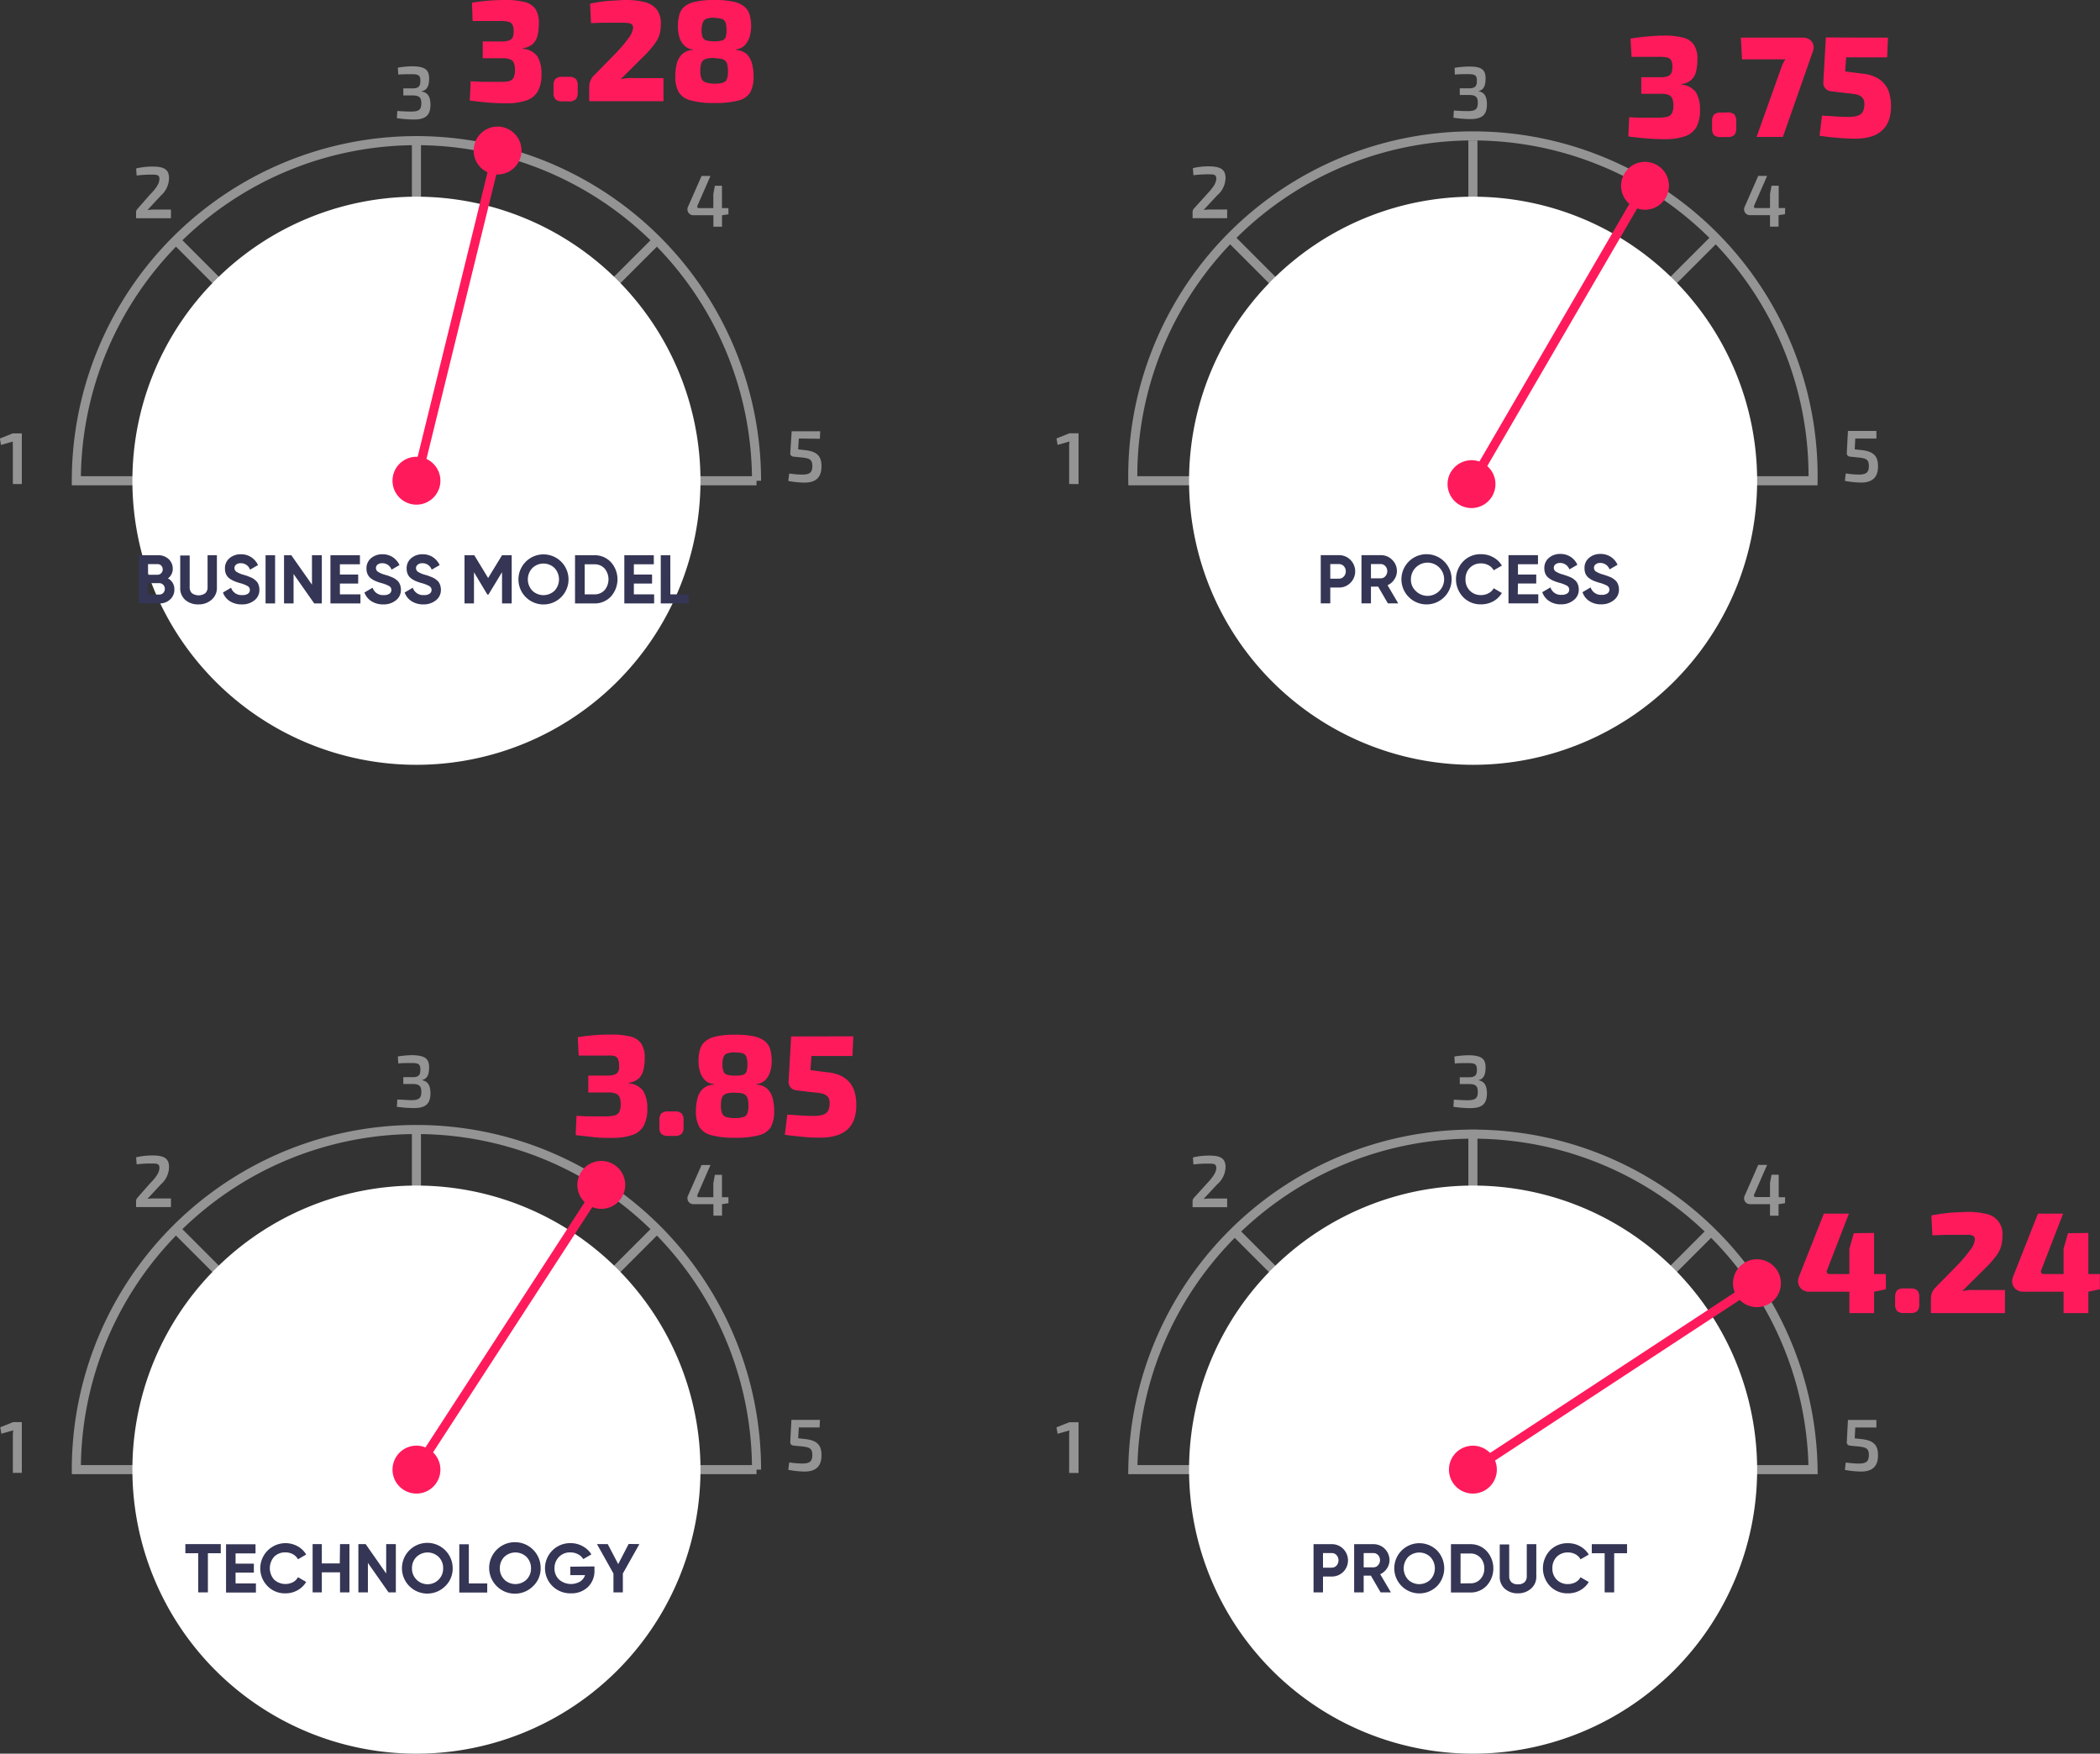 <svg xmlns="http://www.w3.org/2000/svg" viewBox="0 0 326.27 272.45"><rect x="0" y="0" width="326.27" height="272.45" fill="#333333" stroke="none"/><defs><style>.cls-1,.cls-6{fill:none;stroke-miterlimit:10;stroke-width:1.41px}.cls-1{stroke:#949494}.cls-2{fill:#949494}.cls-3{fill:#ff1a5c}.cls-4{fill:#fff}.cls-5{fill:#353555}.cls-6{stroke:#ff1a5c}</style></defs><g id="Layer_2" data-name="Layer 2"><g id="Layer_1-2" data-name="Layer 1"><path d="M64.7 21.84v28.49M102.03 37.36 85.3 54.08M40.92 50.91 27.36 37.34M93.67 74.69h23.87a52.84 52.84 0 1 0-105.68 0H42" class="cls-1"/><path d="M2 75.2v-5.82a5.12 5.12 0 0 1 0-.78l-1.85.53-.17-1 2-.8h1.41v7.87ZM26.26 27.67A3.65 3.65 0 0 1 25 30.38l-2.09 2.25a8.24 8.24 0 0 1 1.22-.07h2.43v1.35h-5.42v-.86a.78.78 0 0 1 .21-.59l2-2.28c1-1 1.43-1.76 1.42-2.4s-.44-.65-1.23-.65a16.87 16.87 0 0 0-2.31.14l-.08-1.1a10.76 10.76 0 0 1 2.54-.29c1.6 0 2.57.31 2.57 1.79ZM66.67 12.17c0 1.05-.24 1.82-1.15 2v.05c1 .17 1.33.85 1.36 2 0 1.63-.67 2.35-2.6 2.35a20.28 20.28 0 0 1-2.62-.21l.07-1.12c.86.06 1.47.09 2.17.09 1.16 0 1.56-.28 1.56-1.28 0-.8-.23-1.23-1.34-1.22h-1.46v-1.1h1.46c1.09 0 1.19-.52 1.19-1.2 0-.86-.33-1-1.37-1-.77 0-1.51 0-2.06.06l-.07-1.08a13.7 13.7 0 0 1 2.36-.21c1.76.04 2.5.48 2.5 1.87ZM113.18 33.29l-1 .15v1.78h-1.34v-1.78h-3.1a.92.92 0 0 1-.84-1.33l2.1-4.77h1.38l-2 4.58c-.13.28 0 .41.25.41h2.2v-2.19l.24-1.28h1.1v3.47h1ZM124.11 68.13l-.1 1.68 1 .12c2 .19 2.63 1 2.62 2.52 0 1.3-.47 2.53-2.64 2.53a14.46 14.46 0 0 1-2.52-.26l.15-1.16a13 13 0 0 0 2 .17c1.3 0 1.57-.41 1.59-1.29 0-1.2-.53-1.27-2.18-1.42l-.76-.08a.51.51 0 0 1-.49-.57L123 67h4.43l-.05 1.17Z" class="cls-2"/><path d="M78.49 0a11.88 11.88 0 0 1 3.06.32 2.86 2.86 0 0 1 1.66 1.11 3.94 3.94 0 0 1 .51 2.17 8.24 8.24 0 0 1-.2 1.91 2.69 2.69 0 0 1-.74 1.32 2.92 2.92 0 0 1-1.54.66v.09a3.07 3.07 0 0 1 2.25 1.17 5 5 0 0 1 .63 2.69 5.4 5.4 0 0 1-.51 2.65 3.16 3.16 0 0 1-1.76 1.49 9.36 9.36 0 0 1-3.27.47q-1.38 0-2.82-.12c-1-.09-1.87-.19-2.77-.31l.14-3 1.68.09H77.42a7 7 0 0 0 1.58-.08 1.11 1.11 0 0 0 .78-.55 2.52 2.52 0 0 0 .23-1.2 2.91 2.91 0 0 0-.16-1.07 1 1 0 0 0-.59-.59A3.18 3.18 0 0 0 78 9.05h-3V6.44h3a3.08 3.08 0 0 0 1-.13 1.17 1.17 0 0 0 .52-.31 1 1 0 0 0 .23-.54 3.8 3.8 0 0 0 .06-.7 2.16 2.16 0 0 0-.2-.94.92.92 0 0 0-.61-.44 4.9 4.9 0 0 0-1.24-.12h-4.33l-.1-2.84c.86-.14 1.73-.25 2.59-.32s1.72-.1 2.57-.1ZM88.35 11.94a1.51 1.51 0 0 1 1.1.31 1.51 1.51 0 0 1 .31 1.09v1a1.51 1.51 0 0 1-.31 1.09 1.5 1.5 0 0 1-1.1.32h-.94a1.52 1.52 0 0 1-1.11-.32 1.56 1.56 0 0 1-.3-1.09v-1a1.56 1.56 0 0 1 .3-1.09 1.52 1.52 0 0 1 1.11-.31ZM97.2 0a11.63 11.63 0 0 1 2.89.31 3.49 3.49 0 0 1 1.9 1.1 3.48 3.48 0 0 1 .68 2.33 6.1 6.1 0 0 1-.17 1.52 4.72 4.72 0 0 1-.71 1.45 14.73 14.73 0 0 1-1.55 1.81l-3.82 3.8a6.52 6.52 0 0 1 1.06-.18 8 8 0 0 1 1.1 0h4.5v3.58H91.54v-2.13a2.91 2.91 0 0 1 .14-.92 2.67 2.67 0 0 1 .44-.78l3.51-3.58a21.42 21.42 0 0 0 2-2.36 3.23 3.23 0 0 0 .74-1.68.66.66 0 0 0-.21-.48 1 1 0 0 0-.54-.2 6.38 6.38 0 0 0-1-.06H93.69l-1.86.06-.15-3.03c.76-.15 1.45-.26 2.07-.34S95 .1 95.52.08 96.65 0 97.2 0ZM111 0a13.35 13.35 0 0 1 2.89.25 4 4 0 0 1 1.72.75 2.52 2.52 0 0 1 .85 1.27 6.34 6.34 0 0 1 .24 1.87 5.47 5.47 0 0 1-.25 1.61 3.18 3.18 0 0 1-.76 1.3 2.16 2.16 0 0 1-1.36.62v.09a2.68 2.68 0 0 1 1.71.68 3.12 3.12 0 0 1 .81 1.5 8 8 0 0 1 .23 1.93 5.24 5.24 0 0 1-.49 2.43 2.89 2.89 0 0 1-1.81 1.3 13.54 13.54 0 0 1-3.78.4 13.26 13.26 0 0 1-3.72-.41 3 3 0 0 1-1.85-1.3 5 5 0 0 1-.51-2.43 8 8 0 0 1 .22-1.93 3.07 3.07 0 0 1 .83-1.5 2.68 2.68 0 0 1 1.72-.68v-.06a2.16 2.16 0 0 1-1.37-.62 3 3 0 0 1-.77-1.3 5.8 5.8 0 0 1-.23-1.61 6.72 6.72 0 0 1 .23-1.87 2.59 2.59 0 0 1 .82-1.29 4 4 0 0 1 1.74-.75A13.23 13.23 0 0 1 111 0Zm0 9a5.6 5.6 0 0 0-1.1.09 1.4 1.4 0 0 0-.67.31 1.19 1.19 0 0 0-.33.63 4.85 4.85 0 0 0-.09 1 3.07 3.07 0 0 0 .18 1.18 1 1 0 0 0 .65.58A4.24 4.24 0 0 0 111 13a4.17 4.17 0 0 0 1.33-.16.91.91 0 0 0 .61-.58 3.34 3.34 0 0 0 .16-1.18 4.83 4.83 0 0 0-.09-1 1.25 1.25 0 0 0-.31-.62 1.33 1.33 0 0 0-.63-.31 5 5 0 0 0-1.07-.1Zm0-6.26a3.8 3.8 0 0 0-1.21.16 1 1 0 0 0-.58.56 3.51 3.51 0 0 0-.21 1.23 3 3 0 0 0 .16 1.09.92.92 0 0 0 .61.5 4.29 4.29 0 0 0 1.22.14 4 4 0 0 0 1.21-.14.82.82 0 0 0 .54-.5 3.39 3.39 0 0 0 .13-1.09 3.9 3.9 0 0 0-.14-1.18.91.91 0 0 0-.56-.56 3.74 3.74 0 0 0-1.17-.16Z" class="cls-3"/><path d="M108.83 74.69a44.13 44.13 0 1 0-44.13 44.13 44.14 44.14 0 0 0 44.13-44.13" class="cls-4"/><path d="M26.09 89.86a1.87 1.87 0 0 1 1 1.72 2 2 0 0 1-.67 1.56 2.36 2.36 0 0 1-1.66.61h-3.2v-7.49h3a2.32 2.32 0 0 1 1.63.59 2 2 0 0 1 .65 1.52 1.8 1.8 0 0 1-.75 1.49Zm-1.58-2.22H23v1.65h1.47a.78.78 0 0 0 .58-.24.82.82 0 0 0 .23-.59.84.84 0 0 0-.23-.59.78.78 0 0 0-.54-.23Zm.23 4.73a.85.85 0 0 0 .62-.25.93.93 0 0 0 0-1.27.85.85 0 0 0-.62-.25H23v1.77ZM30.83 93.9a3 3 0 0 1-2.06-.71A2.4 2.4 0 0 1 28 91.3v-5h1.47v4.92a1.25 1.25 0 0 0 .34.93 1.79 1.79 0 0 0 2.1 0 1.25 1.25 0 0 0 .34-.93v-4.96h1.45v5a2.4 2.4 0 0 1-.8 1.89 3 3 0 0 1-2.07.75ZM37.58 93.9a3.36 3.36 0 0 1-1.87-.5 2.65 2.65 0 0 1-1.07-1.35l1.26-.74a1.69 1.69 0 0 0 1.73 1.14 1.51 1.51 0 0 0 .91-.22.69.69 0 0 0 .28-.57.67.67 0 0 0-.35-.61 5.18 5.18 0 0 0-1.26-.48 7.35 7.35 0 0 1-.85-.3 3.31 3.31 0 0 1-.7-.4 1.65 1.65 0 0 1-.53-.64 2.06 2.06 0 0 1-.18-.9 2 2 0 0 1 .72-1.62 2.63 2.63 0 0 1 1.74-.6 2.85 2.85 0 0 1 1.6.44 3 3 0 0 1 1.08 1.24l-1.24.71a1.5 1.5 0 0 0-1.44-1 1.1 1.1 0 0 0-.72.21.65.65 0 0 0-.26.54.68.68 0 0 0 .29.57 4 4 0 0 0 1.13.48l.52.16.48.19a3 3 0 0 1 .47.23 2.56 2.56 0 0 1 .38.29 1.6 1.6 0 0 1 .33.37 2.09 2.09 0 0 1 .19.47 1.87 1.87 0 0 1 .08.59 2 2 0 0 1-.75 1.65 3 3 0 0 1-1.97.65ZM41.26 86.26h1.48v7.49h-1.48ZM48.47 86.26H50v7.49h-1.18l-3.21-4.58v4.58h-1.48v-7.49h1.13l3.21 4.57ZM52.81 92.34H56v1.41h-4.66v-7.49h4.58v1.41h-3.11v1.59h2.84v1.4h-2.84ZM59.57 93.9a3.34 3.34 0 0 1-1.87-.5 2.67 2.67 0 0 1-1.08-1.35l1.27-.74a1.67 1.67 0 0 0 1.72 1.14 1.47 1.47 0 0 0 .91-.22.7.7 0 0 0 .29-.57.68.68 0 0 0-.35-.61 5.3 5.3 0 0 0-1.27-.48 8.09 8.09 0 0 1-.85-.3 3.51 3.51 0 0 1-.69-.4 1.65 1.65 0 0 1-.53-.64 2.06 2.06 0 0 1-.18-.9 2 2 0 0 1 .72-1.62 2.63 2.63 0 0 1 1.74-.6 2.87 2.87 0 0 1 1.6.44 3 3 0 0 1 1.07 1.24l-1.24.71a1.5 1.5 0 0 0-1.43-1 1.15 1.15 0 0 0-.73.21.67.67 0 0 0-.26.54.66.66 0 0 0 .3.57 3.83 3.83 0 0 0 1.13.48l.52.16.48.19a3 3 0 0 1 .47.23 3.22 3.22 0 0 1 .38.29 1.35 1.35 0 0 1 .32.37 2.07 2.07 0 0 1 .2.47 2.21 2.21 0 0 1 .08.59 2 2 0 0 1-.76 1.65 3 3 0 0 1-1.96.65ZM65.81 93.9a3.34 3.34 0 0 1-1.87-.5 2.6 2.6 0 0 1-1.07-1.35l1.26-.74a1.68 1.68 0 0 0 1.72 1.14 1.47 1.47 0 0 0 .91-.22.7.7 0 0 0 .29-.57.68.68 0 0 0-.35-.61 5.3 5.3 0 0 0-1.27-.48 8.09 8.09 0 0 1-.85-.3 3.51 3.51 0 0 1-.69-.4 1.65 1.65 0 0 1-.53-.64 2.06 2.06 0 0 1-.18-.9 2 2 0 0 1 .72-1.62 2.63 2.63 0 0 1 1.74-.6 2.87 2.87 0 0 1 1.6.44 3 3 0 0 1 1.07 1.24l-1.24.71a1.5 1.5 0 0 0-1.43-1 1.1 1.1 0 0 0-.72.21.68.68 0 0 0 0 1.11 3.83 3.83 0 0 0 1.13.48l.52.16.48.19a3 3 0 0 1 .47.23 2.56 2.56 0 0 1 .38.29 1.35 1.35 0 0 1 .32.37 2.07 2.07 0 0 1 .2.47 2.21 2.21 0 0 1 .08.59 2 2 0 0 1-.76 1.65 3 3 0 0 1-1.93.65ZM79.5 86.26v7.49H78v-4.86l-2.11 3.48h-.17l-2.08-3.47v4.85h-1.47v-7.49h1.52l2.15 3.54L78 86.26ZM87.19 92.77A3.89 3.89 0 0 1 80.55 90a3.89 3.89 0 1 1 6.64 2.77Zm-4.48-1a2.5 2.5 0 0 0 3.45 0 2.59 2.59 0 0 0 0-3.52 2.48 2.48 0 0 0-3.45 0 2.56 2.56 0 0 0 0 3.52ZM92.34 86.26a3.43 3.43 0 0 1 2.58 1.08 4 4 0 0 1 0 5.33 3.43 3.43 0 0 1-2.58 1.08h-3v-7.49Zm0 6.08a2.1 2.1 0 0 0 1.59-.65 2.63 2.63 0 0 0 0-3.37 2.07 2.07 0 0 0-1.59-.65h-1.5v4.67ZM98.48 92.34h3.15v1.41H97v-7.49h4.58v1.41h-3.1v1.59h2.83v1.4h-2.83ZM104.15 92.34H107v1.41h-4.34v-7.49h1.48Z" class="cls-5"/><path d="M64.7 175.48v28.48M102.03 190.99 85.3 207.72M40.92 204.54l-13.56-13.56M93.67 228.32h23.87a52.84 52.84 0 0 0-105.68 0H42" class="cls-1"/><path d="M2 228.83V223a5 5 0 0 1 .06-.78l-1.85.52-.17-1 2-.8h1.35v7.88ZM26.26 181.3A3.62 3.62 0 0 1 25 184l-2.09 2.25a9.87 9.87 0 0 1 1.22-.06h2.43v1.34h-5.42v-.85a.81.81 0 0 1 .21-.6l2-2.27c1-1 1.43-1.76 1.42-2.4s-.44-.65-1.23-.65a18.42 18.42 0 0 0-2.31.13l-.08-1.09a10.76 10.76 0 0 1 2.54-.29c1.6.01 2.57.32 2.57 1.79ZM66.67 165.81c0 1.05-.24 1.81-1.15 2 1 .17 1.33.86 1.36 2 0 1.62-.67 2.34-2.6 2.34a20.3 20.3 0 0 1-2.62-.2l.07-1.12c.86 0 1.47.09 2.17.09 1.16 0 1.56-.29 1.56-1.28 0-.8-.23-1.24-1.34-1.23h-1.46v-1.06h1.46c1.09 0 1.19-.51 1.19-1.2 0-.86-.33-1-1.37-1-.77 0-1.51 0-2.06.07l-.07-1.09a14.74 14.74 0 0 1 2.36-.2c1.76.07 2.5.48 2.5 1.88ZM113.18 186.93l-1 .15v1.78h-1.34v-1.78h-3.1a.92.92 0 0 1-.84-1.33L109 181h1.38l-2 4.59c-.13.28 0 .41.25.41h2.2v-2.2l.24-1.28h1.1V186h1ZM124.11 221.77l-.1 1.68 1 .11c2 .2 2.63 1 2.62 2.53 0 1.29-.47 2.53-2.64 2.53a14.56 14.56 0 0 1-2.52-.27l.15-1.15a14.31 14.31 0 0 0 2 .17c1.3 0 1.57-.41 1.59-1.29 0-1.2-.53-1.27-2.18-1.42l-.76-.08a.51.51 0 0 1-.49-.57l.18-3.42h4.43l-.05 1.18Z" class="cls-2"/><path d="M94.94 160.73a11.88 11.88 0 0 1 3.06.32 2.81 2.81 0 0 1 1.65 1.11 3.93 3.93 0 0 1 .52 2.17 7.69 7.69 0 0 1-.21 1.91 2.67 2.67 0 0 1-.73 1.32 2.92 2.92 0 0 1-1.55.66v.09a3.07 3.07 0 0 1 2.25 1.17 5.05 5.05 0 0 1 .64 2.69 5.54 5.54 0 0 1-.52 2.65 3.14 3.14 0 0 1-1.75 1.49 9.38 9.38 0 0 1-3.28.47c-.92 0-1.86 0-2.81-.12s-1.88-.19-2.77-.31l.13-3 1.69.09h2.6a7.17 7.17 0 0 0 1.57-.13 1.13 1.13 0 0 0 .78-.55 2.54 2.54 0 0 0 .22-1.2 3.16 3.16 0 0 0-.15-1.07 1.09 1.09 0 0 0-.6-.59 3.16 3.16 0 0 0-1.28-.17h-3v-2.63h3a3.12 3.12 0 0 0 1-.13 1.19 1.19 0 0 0 .54-.33 1.12 1.12 0 0 0 .24-.54 3.84 3.84 0 0 0 0-.7 2 2 0 0 0-.2-.94.94.94 0 0 0-.61-.43 5.59 5.59 0 0 0-1.17-.03h-4.29l-.14-2.86c.87-.15 1.73-.25 2.6-.32s1.72-.09 2.57-.09ZM104.79 172.67a1.52 1.52 0 0 1 1.11.31 1.56 1.56 0 0 1 .3 1.09v1a1.56 1.56 0 0 1-.3 1.09 1.52 1.52 0 0 1-1.11.31h-.94a1.51 1.51 0 0 1-1.1-.31 1.56 1.56 0 0 1-.3-1.09v-1a1.56 1.56 0 0 1 .3-1.09 1.51 1.51 0 0 1 1.1-.31ZM114.2 160.75a13.45 13.45 0 0 1 2.9.25 4 4 0 0 1 1.72.75 2.59 2.59 0 0 1 .85 1.27 6.72 6.72 0 0 1 .23 1.87 5.51 5.51 0 0 1-.24 1.61 3.29 3.29 0 0 1-.76 1.3 2.19 2.19 0 0 1-1.37.62v.09a2.58 2.58 0 0 1 1.71.68 3.06 3.06 0 0 1 .82 1.5 8 8 0 0 1 .22 1.93 5.12 5.12 0 0 1-.49 2.43 2.9 2.9 0 0 1-1.81 1.3 13.54 13.54 0 0 1-3.78.41 13.36 13.36 0 0 1-3.72-.41 3 3 0 0 1-1.84-1.3 4.87 4.87 0 0 1-.52-2.43 8 8 0 0 1 .23-1.93 3.06 3.06 0 0 1 .82-1.5 2.67 2.67 0 0 1 1.72-.68v-.09a2.21 2.21 0 0 1-1.37-.62 3.07 3.07 0 0 1-.76-1.3 5.5 5.5 0 0 1-.23-1.61 6.37 6.37 0 0 1 .23-1.87 2.59 2.59 0 0 1 .85-1.27 4 4 0 0 1 1.73-.75 13.3 13.3 0 0 1 2.86-.25Zm0 9a5.64 5.64 0 0 0-1.11.09 1.44 1.44 0 0 0-.67.31 1.18 1.18 0 0 0-.32.63 4.85 4.85 0 0 0-.09 1 3.11 3.11 0 0 0 .18 1.18 1 1 0 0 0 .64.58 4.31 4.31 0 0 0 1.35.16 4.06 4.06 0 0 0 1.32-.16.9.9 0 0 0 .62-.58 3.64 3.64 0 0 0 .16-1.18 4.83 4.83 0 0 0-.09-1 1.26 1.26 0 0 0-.32-.62 1.3 1.3 0 0 0-.62-.31 5 5 0 0 0-1-.07Zm0-6.26a3.71 3.71 0 0 0-1.21.16.92.92 0 0 0-.58.56 3.27 3.27 0 0 0-.16 1.18 2.81 2.81 0 0 0 .16 1.09.88.88 0 0 0 .6.5 4.48 4.48 0 0 0 1.23.13 4.09 4.09 0 0 0 1.21-.13.8.8 0 0 0 .53-.5 3.34 3.34 0 0 0 .14-1.09 3.55 3.55 0 0 0-.15-1.18.87.87 0 0 0-.56-.56 3.67 3.67 0 0 0-1.18-.13ZM132.58 161l-.14 3.06h-6.37l-.15 2.19 2.59.34a6.18 6.18 0 0 1 2.23.59 4.08 4.08 0 0 1 1.39 1.15 4.21 4.21 0 0 1 .71 1.55 7.36 7.36 0 0 1 .2 1.78 6.86 6.86 0 0 1-.26 2 4 4 0 0 1-.91 1.61 4.23 4.23 0 0 1-1.72 1.08 8.2 8.2 0 0 1-2.74.39c-.77 0-1.63 0-2.58-.11s-1.91-.18-2.89-.33l.38-3.13 2.15.13c.7.05 1.31.07 1.85.07a5.14 5.14 0 0 0 1.56-.19 1.36 1.36 0 0 0 .76-.58 2.25 2.25 0 0 0 .25-1 2.1 2.1 0 0 0-.1-.91 1.22 1.22 0 0 0-.48-.55 2.28 2.28 0 0 0-.88-.31c-.35-.06-.79-.11-1.31-.15l-2.42-.29a1.33 1.33 0 0 1-.87-.46 1.25 1.25 0 0 1-.31-.91l.4-7Z" class="cls-3"/><path d="M108.83 228.32a44.13 44.13 0 1 0-44.13 44.13 44.13 44.13 0 0 0 44.13-44.13" class="cls-4"/><path d="M34.3 239.89v1.42h-2v6.08h-1.5v-6.08h-2v-1.42ZM36.6 246h3.16v1.42h-4.64v-7.5h4.58v1.42h-3.1v1.59h2.84v1.39H36.6ZM44.35 247.54a3.73 3.73 0 0 1-2.79-1.13 3.92 3.92 0 0 1 4.67-6.19 3.54 3.54 0 0 1 1.34 1.29l-1.27.74a2 2 0 0 0-.8-.79 2.3 2.3 0 0 0-1.15-.28 2.36 2.36 0 0 0-1.76.68 2.69 2.69 0 0 0 0 3.55 2.59 2.59 0 0 0 2.92.4 1.92 1.92 0 0 0 .79-.78l1.27.74a3.54 3.54 0 0 1-1.34 1.29 3.78 3.78 0 0 1-1.88.48ZM52.83 239.89h1.46v7.5h-1.46v-3.11H50v3.11h-1.43v-7.5H50v3h2.79ZM60 239.89h1.5v7.5h-1.13l-3.21-4.58v4.58h-1.48v-7.5h1.13l3.19 4.57ZM69.19 246.41a3.94 3.94 0 1 1 1.14-2.77 3.77 3.77 0 0 1-1.14 2.77Zm-4.48-1a2.42 2.42 0 0 0 4.14-1.76 2.4 2.4 0 0 0-.7-1.77 2.49 2.49 0 0 0-3.44 0 2.4 2.4 0 0 0-.7 1.77 2.36 2.36 0 0 0 .7 1.75ZM72.84 246h2.86v1.42h-4.34v-7.5h1.48ZM82.84 246.41a4 4 0 1 1 1.16-2.77 3.79 3.79 0 0 1-1.16 2.77Zm-4.49-1a2.5 2.5 0 0 0 3.45 0 2.4 2.4 0 0 0 .7-1.76 2.44 2.44 0 0 0-.7-1.77 2.5 2.5 0 0 0-3.45 0 2.43 2.43 0 0 0-.69 1.77 2.39 2.39 0 0 0 .69 1.75ZM92.36 243.36v.58a3.46 3.46 0 0 1-1 2.6 3.65 3.65 0 0 1-2.66 1 3.93 3.93 0 0 1-2.87-1.13 3.9 3.9 0 0 1 2.79-6.67 3.87 3.87 0 0 1 1.91.48 3.52 3.52 0 0 1 1.35 1.27l-1.26.73a2 2 0 0 0-.81-.75 2.53 2.53 0 0 0-1.2-.29 2.34 2.34 0 0 0-1.76.7 2.44 2.44 0 0 0-.7 1.77 2.34 2.34 0 0 0 .71 1.75 2.83 2.83 0 0 0 3.27.31 1.88 1.88 0 0 0 .77-1h-2.29v-1.31ZM99.34 239.89l-2.57 4.57v2.93h-1.46v-2.93l-2.56-4.57h1.67l1.63 3.11 1.62-3.13Z" class="cls-5"/><path d="M228.84 21.84v28.49M266.17 37.36l-16.72 16.72M205.06 50.91 191.5 37.34M257.81 74.69h23.88a52.85 52.85 0 1 0-105.69 0h30.11" class="cls-1"/><path d="M166.11 75.19v-5.82a4.16 4.16 0 0 1 .06-.78l-1.85.53-.18-1 2-.8h1.43v7.89ZM190.41 27.66a3.64 3.64 0 0 1-1.32 2.71L187 32.62a8.32 8.32 0 0 1 1.22-.07h2.44v1.35h-5.37V33a.78.78 0 0 1 .2-.59l2.06-2.28c.95-1 1.43-1.75 1.42-2.4s-.45-.65-1.24-.65a18.85 18.85 0 0 0-2.31.14l-.08-1.1a10.73 10.73 0 0 1 2.54-.28c1.55.04 2.53.35 2.53 1.82ZM230.81 12.16c0 1.06-.23 1.82-1.15 2 1 .17 1.34.86 1.36 2 0 1.62-.66 2.34-2.59 2.34a18.53 18.53 0 0 1-2.62-.21l.07-1.12c.85.06 1.46.09 2.17.09 1.15 0 1.55-.28 1.55-1.28 0-.8-.22-1.23-1.33-1.22h-1.47v-1.04h1.47c1.08 0 1.19-.52 1.19-1.2 0-.86-.34-1-1.38-1-.76 0-1.51 0-2.05.07l-.03-1.05a13.65 13.65 0 0 1 2.35-.2c1.72 0 2.46.43 2.46 1.82ZM277.33 33.28l-1 .15v1.78H275v-1.78h-3.1a.91.91 0 0 1-.83-1.32l2.1-4.78h1.38l-2 4.58c-.12.29 0 .41.26.41H275v-2.19l.24-1.28h1.11v3.47h1ZM288.25 68.13l-.09 1.68 1 .11c2 .2 2.63 1 2.62 2.53 0 1.29-.47 2.52-2.64 2.52a14.36 14.36 0 0 1-2.51-.26l.14-1.16a13.19 13.19 0 0 0 2 .18c1.3 0 1.56-.42 1.59-1.3 0-1.19-.53-1.26-2.19-1.41l-.75-.08a.51.51 0 0 1-.49-.57l.18-3.42h4.42v1.18Z" class="cls-2"/><path d="M258.49 5.53a11.39 11.39 0 0 1 3.06.33A2.75 2.75 0 0 1 263.2 7a3.89 3.89 0 0 1 .52 2.17 8.24 8.24 0 0 1-.2 1.91 2.6 2.6 0 0 1-.74 1.32 2.78 2.78 0 0 1-1.54.66v.09a3.08 3.08 0 0 1 2.24 1.17 5 5 0 0 1 .64 2.7 5.57 5.57 0 0 1-.51 2.65 3.22 3.22 0 0 1-1.76 1.48 9.36 9.36 0 0 1-3.27.47q-1.4 0-2.82-.12c-.95-.08-1.88-.18-2.77-.3l.13-3c.66.05 1.22.08 1.69.09H257.42a6.91 6.91 0 0 0 1.56-.14 1.13 1.13 0 0 0 .78-.55 2.51 2.51 0 0 0 .23-1.19 3.05 3.05 0 0 0-.16-1.07 1.08 1.08 0 0 0-.59-.6 3.37 3.37 0 0 0-1.29-.17H255V12h3a3.46 3.46 0 0 0 1-.12 1.23 1.23 0 0 0 .55-.34 1.12 1.12 0 0 0 .23-.53 3.92 3.92 0 0 0 .06-.71 2.31 2.31 0 0 0-.2-.94.92.92 0 0 0-.62-.42 5 5 0 0 0-1.24-.11h-4.29L253.33 6c.86-.15 1.72-.26 2.59-.33s1.72-.14 2.57-.14ZM268.35 17.47a1.51 1.51 0 0 1 1.1.31 1.59 1.59 0 0 1 .3 1.1v1a1.59 1.59 0 0 1-.3 1.1 1.55 1.55 0 0 1-1.1.31h-.94a1.57 1.57 0 0 1-1.11-.29 1.59 1.59 0 0 1-.3-1.1v-1a1.59 1.59 0 0 1 .3-1.1 1.52 1.52 0 0 1 1.11-.31ZM280.12 5.85a1.86 1.86 0 0 1 1 .27 1.38 1.38 0 0 1 .58.75 1.53 1.53 0 0 1 0 1l-4.7 13.4h-4.09l3.73-10.44c.09-.27.19-.54.31-.82a4.45 4.45 0 0 1 .45-.79h-6.75l-.18-3.37ZM293.33 5.85l-.13 3.06h-6.37l-.16 2.19 2.6.33a6 6 0 0 1 2.23.6 3.94 3.94 0 0 1 2.1 2.69 7.44 7.44 0 0 1 .2 1.79 7.21 7.21 0 0 1-.26 1.94 4.09 4.09 0 0 1-.91 1.61 4.35 4.35 0 0 1-1.72 1.09 8.2 8.2 0 0 1-2.74.39q-1.16 0-2.58-.12c-.95-.07-1.91-.18-2.89-.33l.38-3.13 2.15.13c.69.05 1.31.07 1.85.07a4.84 4.84 0 0 0 1.56-.19 1.32 1.32 0 0 0 .76-.58 2.25 2.25 0 0 0 .25-1 2 2 0 0 0-.1-.9 1.24 1.24 0 0 0-.48-.56 2.46 2.46 0 0 0-.88-.3c-.35-.06-.79-.11-1.31-.16l-2.42-.29a1.29 1.29 0 0 1-.87-.46 1.24 1.24 0 0 1-.31-.9l.4-7Z" class="cls-3"/><path d="M273 74.69a44.13 44.13 0 1 0-44.13 44.13A44.13 44.13 0 0 0 273 74.69" class="cls-4"/><path d="M208 86.25a2.45 2.45 0 0 1 1.81.73 2.52 2.52 0 0 1 0 3.57 2.45 2.45 0 0 1-1.81.73h-1.32v2.46h-1.48v-7.49Zm0 3.65a1 1 0 0 0 .78-.33 1.13 1.13 0 0 0 .31-.81 1.17 1.17 0 0 0-.31-.81 1.06 1.06 0 0 0-.78-.32h-1.32v2.27ZM215.63 93.74l-1.51-2.6H213v2.6h-1.47v-7.49h3a2.39 2.39 0 0 1 1.77.73 2.36 2.36 0 0 1 .73 1.75 2.21 2.21 0 0 1-.4 1.29 2.42 2.42 0 0 1-1.05.9l1.66 2.82ZM213 87.63v2.22h1.52a.94.94 0 0 0 .72-.33 1.18 1.18 0 0 0 0-1.57 1 1 0 0 0-.72-.32ZM224.39 92.76a3.9 3.9 0 1 1-2.76-6.66 3.9 3.9 0 0 1 2.76 6.66Zm-4.48-1a2.58 2.58 0 1 0-.7-1.76 2.34 2.34 0 0 0 .7 1.76ZM230.12 93.89a3.72 3.72 0 0 1-2.79-1.12 4 4 0 0 1 0-5.55 3.72 3.72 0 0 1 2.79-1.12 3.81 3.81 0 0 1 1.88.48 3.4 3.4 0 0 1 1.34 1.29l-1.27.73a2 2 0 0 0-.79-.78 2.38 2.38 0 0 0-1.16-.29 2.33 2.33 0 0 0-1.76.69 2.43 2.43 0 0 0-.67 1.78 2.38 2.38 0 0 0 .67 1.76 2.33 2.33 0 0 0 1.76.69 2.38 2.38 0 0 0 1.16-.29 1.89 1.89 0 0 0 .79-.77l1.27.74a3.54 3.54 0 0 1-1.34 1.29 3.88 3.88 0 0 1-1.88.47ZM235.81 92.33H239v1.41h-4.63v-7.49h4.58v1.41h-3.11v1.6h2.84v1.39h-2.84ZM242.57 93.89a3.26 3.26 0 0 1-1.87-.5 2.67 2.67 0 0 1-1.08-1.39l1.27-.74a1.67 1.67 0 0 0 1.72 1.15 1.46 1.46 0 0 0 .91-.23.71.71 0 0 0-.06-1.18 5.3 5.3 0 0 0-1.27-.48 8.09 8.09 0 0 1-.85-.3 3.51 3.51 0 0 1-.69-.4 1.69 1.69 0 0 1-.53-.63 2.13 2.13 0 0 1-.18-.9 2 2 0 0 1 .72-1.63 2.63 2.63 0 0 1 1.74-.6 2.83 2.83 0 0 1 2.67 1.68l-1.24.72a1.51 1.51 0 0 0-1.43-1 1.15 1.15 0 0 0-.73.21.67.67 0 0 0-.26.54.69.69 0 0 0 .3.58 4.18 4.18 0 0 0 1.13.47l.52.17.48.18a3 3 0 0 1 .47.23c.11.07.23.17.38.29a1.51 1.51 0 0 1 .32.37 2.29 2.29 0 0 1 .2.47 2.21 2.21 0 0 1 .08.59 2 2 0 0 1-.76 1.65 3 3 0 0 1-1.96.68ZM248.81 93.89a3.26 3.26 0 0 1-1.87-.5 2.6 2.6 0 0 1-1.07-1.39l1.26-.74a1.68 1.68 0 0 0 1.72 1.15 1.46 1.46 0 0 0 .91-.23.71.71 0 0 0-.06-1.18 5.3 5.3 0 0 0-1.27-.48 8.09 8.09 0 0 1-.85-.3 3.51 3.51 0 0 1-.69-.4 1.69 1.69 0 0 1-.53-.63 2.13 2.13 0 0 1-.18-.9 2 2 0 0 1 .72-1.63 2.63 2.63 0 0 1 1.74-.6 2.83 2.83 0 0 1 2.67 1.68l-1.24.72a1.51 1.51 0 0 0-1.43-1 1.1 1.1 0 0 0-.72.21.65.65 0 0 0-.27.54.69.69 0 0 0 .3.58 4.18 4.18 0 0 0 1.13.47l.52.17.48.18a3 3 0 0 1 .47.23 3.51 3.51 0 0 1 .38.29 1.51 1.51 0 0 1 .32.37 2.29 2.29 0 0 1 .2.47 2.21 2.21 0 0 1 .08.59 2 2 0 0 1-.76 1.65 3 3 0 0 1-1.96.68Z" class="cls-5"/><path d="M228.84 175.48v28.48M266.17 190.99l-16.72 16.73M205.06 204.54l-13.56-13.56M257.81 228.32h23.88a52.85 52.85 0 0 0-105.69 0h30.11" class="cls-1"/><path d="M166.11 228.84V223a4 4 0 0 1 .06-.77l-1.85.52-.18-1 2-.79h1.43v7.88ZM190.41 181.31a3.64 3.64 0 0 1-1.32 2.71l-2.09 2.25a10 10 0 0 1 1.22-.07h2.44v1.35h-5.37v-.85a.8.8 0 0 1 .2-.6l2.06-2.27c.95-1 1.43-1.76 1.42-2.4s-.45-.65-1.24-.65a18.62 18.62 0 0 0-2.31.13l-.08-1.09a10.81 10.81 0 0 1 2.54-.29c1.55 0 2.53.31 2.53 1.78ZM230.81 165.82c0 1.05-.23 1.81-1.15 2 1 .17 1.34.86 1.36 2 0 1.62-.66 2.34-2.59 2.34a18.53 18.53 0 0 1-2.62-.21l.07-1.11c.85.05 1.46.09 2.17.09 1.15 0 1.55-.29 1.55-1.28 0-.8-.22-1.24-1.33-1.23h-1.47v-1.06h1.47c1.08 0 1.19-.51 1.19-1.2 0-.86-.34-1-1.38-1-.76 0-1.51 0-2.05.07l-.07-1.09a14.72 14.72 0 0 1 2.35-.2c1.76.06 2.5.48 2.5 1.88ZM277.33 186.93l-1 .15v1.79H275v-1.79h-3.1a.91.91 0 0 1-.83-1.32l2.1-4.78h1.38l-2 4.58c-.12.29 0 .41.26.41H275v-2.19l.24-1.28h1.11v3.5h1ZM288.25 221.78l-.09 1.68 1 .11c2 .2 2.63 1 2.62 2.53 0 1.29-.47 2.52-2.64 2.52a14.36 14.36 0 0 1-2.51-.26l.14-1.15a14.44 14.44 0 0 0 2 .17c1.3 0 1.56-.41 1.59-1.29 0-1.2-.53-1.27-2.19-1.42l-.75-.08a.51.51 0 0 1-.49-.57l.18-3.42h4.42v1.18Z" class="cls-2"/><path d="m287.26 188.55-3.39 8.76a.44.44 0 0 0 0 .46.49.49 0 0 0 .4.17H293v2.36l-1.78.38h-10.13a1.76 1.76 0 0 1-1.07-.32 1.54 1.54 0 0 1-.6-.87 1.64 1.64 0 0 1 .06-1.11l3.89-9.83Zm3.91 3V204h-3.84v-10l.69-2.41ZM296.78 200.17a1.57 1.57 0 0 1 1.11.31 1.59 1.59 0 0 1 .3 1.1v1a1.59 1.59 0 0 1-.3 1.1 1.52 1.52 0 0 1-1.11.31h-.94a1.51 1.51 0 0 1-1.1-.31 1.59 1.59 0 0 1-.3-1.1v-1a1.59 1.59 0 0 1 .3-1.1 1.55 1.55 0 0 1 1.1-.31ZM305.64 188.28a12.22 12.22 0 0 1 2.89.3 3.13 3.13 0 0 1 2.58 3.43 6 6 0 0 1-.18 1.52 4.72 4.72 0 0 1-.7 1.46 14.81 14.81 0 0 1-1.56 1.81l-3.82 3.8a6.64 6.64 0 0 1 1.07-.18 9.76 9.76 0 0 1 1.1 0h4.49V204H300v-2.14a3.19 3.19 0 0 1 .13-.92 2.39 2.39 0 0 1 .45-.78l3.51-3.58a21.35 21.35 0 0 0 2-2.37 3.09 3.09 0 0 0 .74-1.68.63.63 0 0 0-.2-.48 1.24 1.24 0 0 0-.55-.2 8.12 8.12 0 0 0-1 0h-2.99l-1.86.07-.16-3.09q1.14-.22 2.07-.33c.62-.08 1.21-.12 1.78-.15ZM320.54 188.55l-3.39 8.76a.44.44 0 0 0 0 .46.49.49 0 0 0 .4.17h8.7v2.36l-1.79.38h-10.1a1.77 1.77 0 0 1-1.08-.32 1.54 1.54 0 0 1-.6-.87 1.64 1.64 0 0 1 .07-1.11l3.88-9.83Zm3.92 3V204h-3.85v-10l.69-2.41Z" class="cls-3"/><path d="M273 228.32a44.13 44.13 0 1 0-44.13 44.13A44.13 44.13 0 0 0 273 228.32" class="cls-4"/><path d="M206.87 239.9a2.47 2.47 0 0 1 1.82.73 2.53 2.53 0 0 1 0 3.58 2.5 2.5 0 0 1-1.82.72h-1.32v2.46h-1.47v-7.49Zm0 3.65a1 1 0 0 0 .78-.32 1.23 1.23 0 0 0 0-1.63 1 1 0 0 0-.78-.32h-1.32v2.27ZM214.5 247.39l-1.51-2.6h-1.12v2.6h-1.48v-7.49h3a2.48 2.48 0 0 1 2.49 2.48 2.28 2.28 0 0 1-.39 1.29 2.54 2.54 0 0 1-1.05.9l1.66 2.82Zm-2.63-6.11v2.22h1.52a.94.94 0 0 0 .72-.33 1.18 1.18 0 0 0 0-1.57 1 1 0 0 0-.72-.32ZM223.27 246.42a3.9 3.9 0 1 1 0-5.54 4 4 0 0 1 0 5.54Zm-4.49-1a2.5 2.5 0 0 0 3.45 0 2.58 2.58 0 0 0 0-3.53 2.5 2.5 0 0 0-3.45 0 2.6 2.6 0 0 0 0 3.53ZM228.42 239.9A3.41 3.41 0 0 1 231 241a4 4 0 0 1 0 5.33 3.41 3.41 0 0 1-2.57 1.08h-3v-7.51Zm0 6.08a2 2 0 0 0 1.58-.65 2.33 2.33 0 0 0 .61-1.68A2.36 2.36 0 0 0 230 242a2.08 2.08 0 0 0-1.58-.65h-1.5V246ZM235.87 247.54a3 3 0 0 1-2.06-.7 2.41 2.41 0 0 1-.8-1.9v-5h1.47v4.93a1.29 1.29 0 0 0 .33.93 1.44 1.44 0 0 0 1.06.34 1.4 1.4 0 0 0 1-.34 1.25 1.25 0 0 0 .34-.93v-4.97h1.48v5a2.39 2.39 0 0 1-.81 1.9 3 3 0 0 1-2.01.74ZM243.62 247.54a3.76 3.76 0 0 1-2.8-1.12 4.05 4.05 0 0 1 0-5.55 3.76 3.76 0 0 1 2.8-1.12 3.84 3.84 0 0 1 1.88.48 3.54 3.54 0 0 1 1.34 1.29l-1.28.74a1.88 1.88 0 0 0-.79-.79 2.33 2.33 0 0 0-1.15-.28 2.36 2.36 0 0 0-1.76.68 2.43 2.43 0 0 0-.67 1.78 2.38 2.38 0 0 0 .67 1.76 2.33 2.33 0 0 0 1.76.69 2.52 2.52 0 0 0 1.16-.28 1.89 1.89 0 0 0 .78-.78l1.28.74a3.54 3.54 0 0 1-1.34 1.29 3.78 3.78 0 0 1-1.88.47ZM252.79 239.9v1.41h-2v6.08h-1.48v-6.08h-2v-1.41Z" class="cls-5"/><path d="m255.58 28.9-26.95 46.3" class="cls-6"/><path d="M252.36 27a3.72 3.72 0 1 1 1.35 5.08 3.73 3.73 0 0 1-1.35-5.08M225.42 73.32A3.72 3.72 0 1 0 230.5 72a3.72 3.72 0 0 0-5.08 1.34" class="cls-3"/><path d="M93.42 184.09 64.7 228.32" class="cls-6"/><path d="M90.3 182.06a3.72 3.72 0 1 1 1.1 5.15 3.72 3.72 0 0 1-1.1-5.15M61.58 226.3a3.72 3.72 0 1 0 5.15-1.1 3.71 3.71 0 0 0-5.15 1.1" class="cls-3"/><path d="m272.97 199.36-44.13 28.96" class="cls-6"/><path d="M270.93 196.25a3.72 3.72 0 1 1-1.07 5.15 3.72 3.72 0 0 1 1.07-5.15M226.8 225.21a3.72 3.72 0 1 0 5.15 1.07 3.73 3.73 0 0 0-5.15-1.07" class="cls-3"/><path d="M77.31 23.36 64.7 74.69" class="cls-6"/><path d="M73.7 22.47A3.72 3.72 0 1 1 76.42 27a3.71 3.71 0 0 1-2.72-4.5M61.09 73.8a3.72 3.72 0 1 0 4.5-2.73 3.72 3.72 0 0 0-4.5 2.73" class="cls-3"/></g></g></svg>